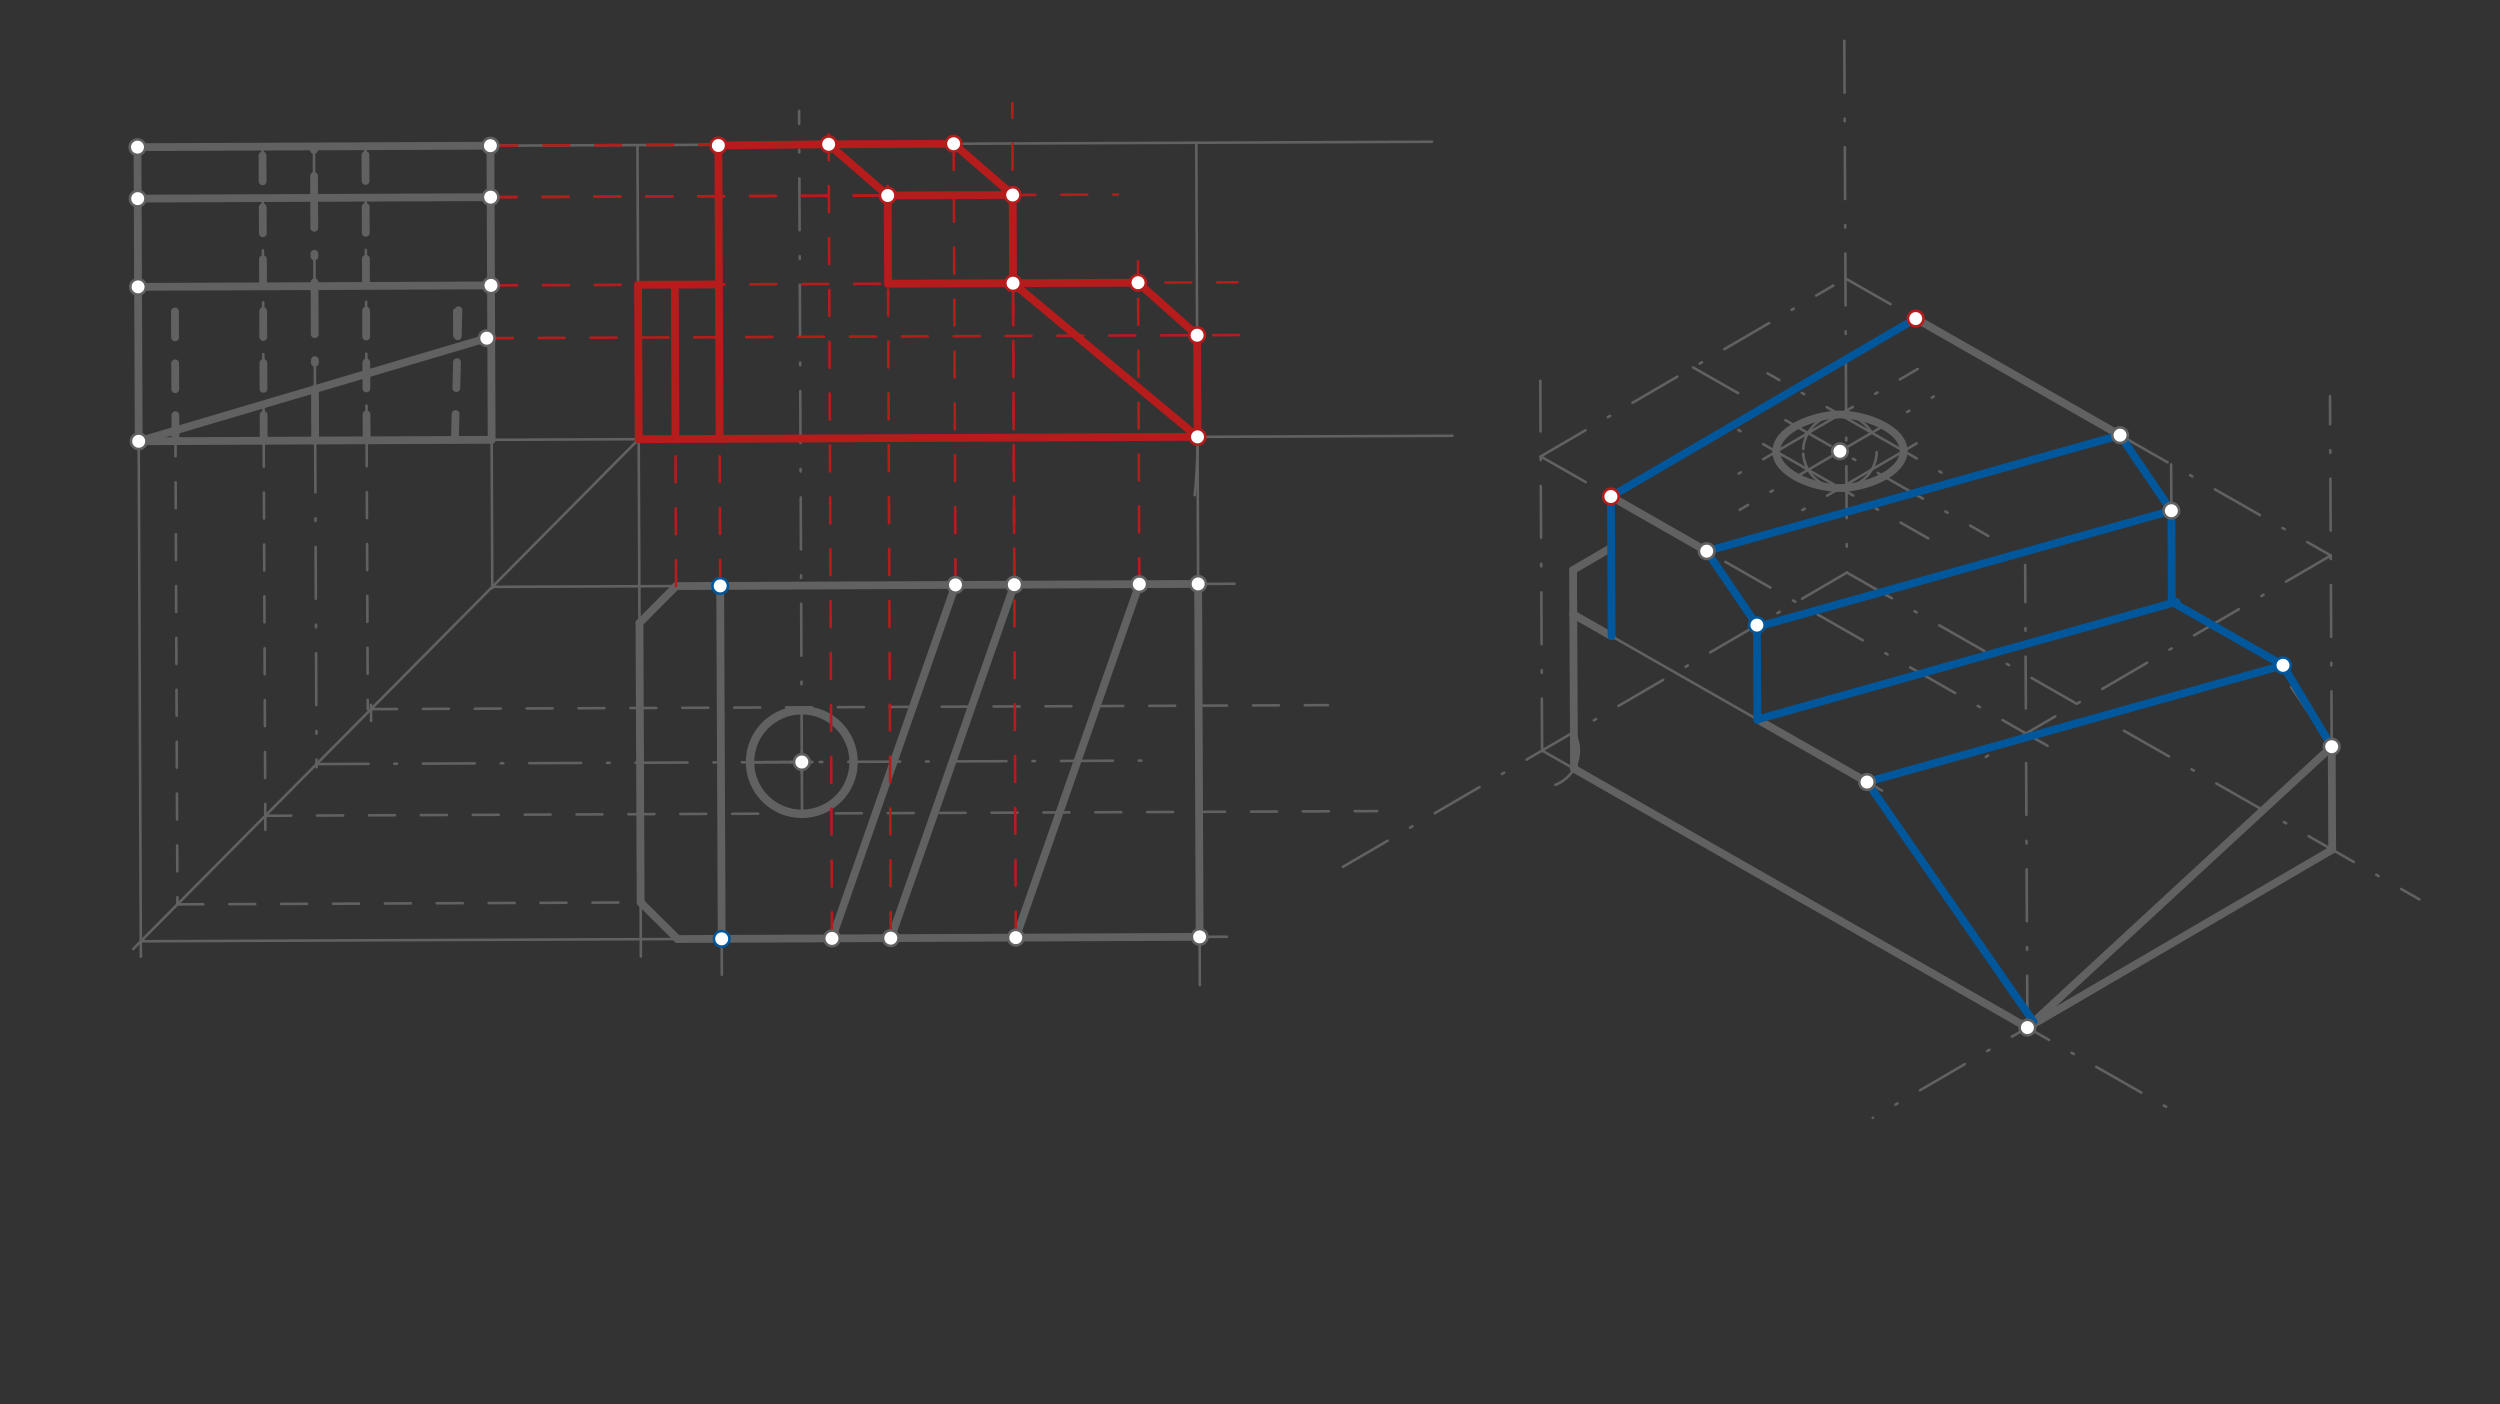 <svg xmlns="http://www.w3.org/2000/svg" class="svg--816" height="100%" preserveAspectRatio="xMidYMid meet" viewBox="0 0 963.78 541.417" width="100%"><rect x="0" y="0" width="963.78" height="541.417" fill="#333333" stroke="none"/><defs><marker id="marker-arrow" markerHeight="16" markerUnits="userSpaceOnUse" markerWidth="24" orient="auto-start-reverse" refX="24" refY="4" viewBox="0 0 24 8"><path d="M 0 0 L 24 4 L 0 8 z" stroke="inherit"></path></marker></defs><g class="aux-layer--949"></g><g class="main-layer--75a"><g class="element--733"><line stroke="#616161" stroke-dasharray="none" stroke-linecap="round" stroke-width="1" x1="53" x2="189.062" y1="56.734" y2="56.165"></line></g><g class="element--733"><line stroke="#616161" stroke-dasharray="none" stroke-linecap="round" stroke-width="1" x1="53" x2="53.474" y1="56.734" y2="170.119"></line></g><g class="element--733"><line stroke="#616161" stroke-dasharray="none" stroke-linecap="round" stroke-width="1" x1="189.062" x2="189.536" y1="56.165" y2="169.55"></line></g><g class="element--733"><line stroke="#616161" stroke-dasharray="none" stroke-linecap="round" stroke-width="1" x1="53.474" x2="189.536" y1="170.119" y2="169.55"></line></g><g class="element--733"><line stroke="#616161" stroke-dasharray="none" stroke-linecap="round" stroke-width="1" x1="189.145" x2="53.083" y1="76.007" y2="76.577"></line></g><g class="element--733"><line stroke="#616161" stroke-dasharray="none" stroke-linecap="round" stroke-width="1" x1="189.287" x2="53.225" y1="110.023" y2="110.592"></line></g><g class="element--733"><line stroke="#616161" stroke-dasharray="20, 10, 1, 10" stroke-linecap="round" stroke-width="1" x1="121.031" x2="121.505" y1="56.45" y2="169.835"></line></g><g class="element--733"><line stroke="#616161" stroke-dasharray="none" stroke-linecap="round" stroke-width="1" x1="189.37" x2="53.474" y1="129.865" y2="170.119"></line></g><g class="element--733"><line stroke="#616161" stroke-dasharray="10" stroke-linecap="round" stroke-width="1" x1="101.189" x2="101.663" y1="56.533" y2="169.918"></line></g><g class="element--733"><line stroke="#616161" stroke-dasharray="10" stroke-linecap="round" stroke-width="1" x1="140.873" x2="141.373" y1="56.367" y2="175.724"></line></g><g class="element--733"><line stroke="#616161" stroke-dasharray="none" stroke-linecap="round" stroke-width="1" x1="189.062" x2="552.041" y1="56.165" y2="54.646"></line></g><g class="element--733"><line stroke="#616161" stroke-dasharray="none" stroke-linecap="round" stroke-width="1" x1="189.536" x2="559.963" y1="169.55" y2="168"></line></g><g class="element--733"><path d="M 461.123 154.08 A 215.433 215.433 0 0 1 460.578 190.893" fill="none" stroke="#616161" stroke-dasharray="none" stroke-linecap="round" stroke-width="1"></path></g><g class="element--733"><line stroke="#616161" stroke-dasharray="none" stroke-linecap="round" stroke-width="1" x1="245.754" x2="246.229" y1="55.928" y2="169.313"></line></g><g class="element--733"><line stroke="#616161" stroke-dasharray="none" stroke-linecap="round" stroke-width="1" x1="461.185" x2="461.66" y1="55.026" y2="168.411"></line></g><g class="element--733"><line stroke="#616161" stroke-dasharray="none" stroke-linecap="round" stroke-width="1" x1="246.229" x2="246.808" y1="169.312" y2="307.752"></line></g><g class="element--733"><line stroke="#616161" stroke-dasharray="none" stroke-linecap="round" stroke-width="1" x1="246.808" x2="247.063" y1="307.752" y2="368.734"></line></g><g class="element--733"><line stroke="#616161" stroke-dasharray="none" stroke-linecap="round" stroke-width="1" x1="246.466" x2="475.951" y1="226.005" y2="225.045"></line></g><g class="element--733"><line stroke="#616161" stroke-dasharray="none" stroke-linecap="round" stroke-width="1" x1="461.66" x2="462.544" y1="168.411" y2="379.795"></line></g><g class="element--733"><line stroke="#616161" stroke-dasharray="none" stroke-linecap="round" stroke-width="1" x1="247.035" x2="472.981" y1="362.067" y2="361.122"></line></g><g class="element--733"><line stroke="#616161" stroke-dasharray="10" stroke-linecap="round" stroke-width="1" x1="67.648" x2="67.398" y1="170.06" y2="110.533"></line></g><g class="element--733"><line stroke="#616161" stroke-dasharray="10" stroke-linecap="round" stroke-width="1" x1="175.363" x2="175.114" y1="169.609" y2="110.082"></line></g><g class="element--733"><line stroke="#616161" stroke-dasharray="none" stroke-linecap="round" stroke-width="1" x1="277.646" x2="278.273" y1="225.875" y2="375.783"></line></g><g class="element--733"><line stroke="#616161" stroke-dasharray="none" stroke-linecap="round" stroke-width="1" x1="143.025" x2="143.051" y1="271.734" y2="277.952"></line></g><g class="element--733"><line stroke="#616161" stroke-dasharray="none" stroke-linecap="round" stroke-width="1" x1="320.735" x2="368.354" y1="361.759" y2="225.495"></line></g><g class="element--733"><line stroke="#616161" stroke-dasharray="none" stroke-linecap="round" stroke-width="1" x1="343.412" x2="391.031" y1="361.664" y2="225.4"></line></g><g class="element--733"><line stroke="#616161" stroke-dasharray="none" stroke-linecap="round" stroke-width="1" x1="391.6" x2="439.22" y1="361.462" y2="225.199"></line></g><g class="element--733"><line stroke="#616161" stroke-dasharray="none" stroke-linecap="round" stroke-width="1" x1="246.525" x2="260.639" y1="240.178" y2="225.945"></line></g><g class="element--733"><line stroke="#616161" stroke-dasharray="none" stroke-linecap="round" stroke-width="1" x1="246.976" x2="261.208" y1="347.894" y2="362.008"></line></g><g class="element--733"><line stroke="#616161" stroke-dasharray="none" stroke-linecap="round" stroke-width="1" x1="246.229" x2="57.669" y1="169.313" y2="359.456"></line></g><g class="element--733"><line stroke="#616161" stroke-dasharray="none" stroke-linecap="round" stroke-width="1" x1="189.536" x2="189.776" y1="169.55" y2="226.752"></line></g><g class="element--733"><line stroke="#616161" stroke-dasharray="none" stroke-linecap="round" stroke-width="1" x1="246.465" x2="189.773" y1="226.005" y2="226.242"></line></g><g class="element--733"><line stroke="#616161" stroke-dasharray="none" stroke-linecap="round" stroke-width="1" x1="53.474" x2="54.306" y1="170.119" y2="368.804"></line></g><g class="element--733"><line stroke="#616161" stroke-dasharray="none" stroke-linecap="round" stroke-width="1" x1="57.669" x2="51.328" y1="359.456" y2="365.851"></line></g><g class="element--733"><line stroke="#616161" stroke-dasharray="none" stroke-linecap="round" stroke-width="1" x1="54.281" x2="247.035" y1="362.873" y2="362.067"></line></g><g class="element--733"><line stroke="#616161" stroke-dasharray="10" stroke-linecap="round" stroke-width="1" x1="67.63" x2="68.395" y1="165.926" y2="348.775"></line></g><g class="element--733"><line stroke="#616161" stroke-dasharray="10" stroke-linecap="round" stroke-width="1" x1="68.395" x2="246.976" y1="348.641" y2="347.894"></line></g><g class="element--733"><line stroke="#616161" stroke-dasharray="10" stroke-linecap="round" stroke-width="1" x1="101.663" x2="102.298" y1="169.918" y2="321.762"></line></g><g class="element--733"><line stroke="#616161" stroke-dasharray="10" stroke-linecap="round" stroke-width="1" x1="102.268" x2="530.908" y1="314.483" y2="312.69"></line></g><g class="element--733"><line stroke="#616161" stroke-dasharray="10" stroke-linecap="round" stroke-width="1" x1="141.348" x2="141.781" y1="169.752" y2="273.382"></line></g><g class="element--733"><line stroke="#616161" stroke-dasharray="10" stroke-linecap="round" stroke-width="1" x1="143.032" x2="511.904" y1="273.377" y2="271.833"></line></g><g class="element--733"><line stroke="#616161" stroke-dasharray="20, 10, 1, 10" stroke-linecap="round" stroke-width="1" x1="121.505" x2="122.032" y1="169.835" y2="295.751"></line></g><g class="element--733"><line stroke="#616161" stroke-dasharray="20, 10, 1, 10" stroke-linecap="round" stroke-width="1" x1="122.027" x2="443.964" y1="294.558" y2="293.211"></line></g><g class="element--733"><g class="center--a87"><line x1="305.112" y1="293.775" x2="313.112" y2="293.775" stroke="#616161" stroke-width="1" stroke-linecap="round"></line><line x1="309.112" y1="289.775" x2="309.112" y2="297.775" stroke="#616161" stroke-width="1" stroke-linecap="round"></line><circle class="hit--87b" cx="309.112" cy="293.775" r="4" stroke="none" fill="transparent"></circle></g><circle cx="309.112" cy="293.775" fill="none" r="21.084" stroke="#616161" stroke-dasharray="none" stroke-width="1"></circle></g><g class="element--733"><line stroke="#616161" stroke-dasharray="20, 10, 1, 10" stroke-linecap="round" stroke-width="1" x1="309.112" x2="288.028" y1="293.775" y2="293.863"></line></g><g class="element--733"><line stroke="#616161" stroke-dasharray="20, 10, 1, 10" stroke-linecap="round" stroke-width="1" x1="309.112" x2="308.061" y1="293.775" y2="42.742"></line></g><g class="element--733"><line stroke="#616161" stroke-dasharray="20, 10, 1, 10" stroke-linecap="round" stroke-width="1" x1="309.112" x2="309.195" y1="293.775" y2="313.617"></line></g><g class="element--733"><line stroke="#616161" stroke-dasharray="none" stroke-linecap="round" stroke-width="3" x1="53.474" x2="53" y1="170.119" y2="56.734"></line></g><g class="element--733"><line stroke="#616161" stroke-dasharray="none" stroke-linecap="round" stroke-width="3" x1="53" x2="189.062" y1="56.734" y2="56.165"></line></g><g class="element--733"><line stroke="#616161" stroke-dasharray="none" stroke-linecap="round" stroke-width="3" x1="189.062" x2="189.536" y1="56.165" y2="169.55"></line></g><g class="element--733"><line stroke="#616161" stroke-dasharray="none" stroke-linecap="round" stroke-width="3" x1="53.474" x2="189.536" y1="170.119" y2="169.55"></line></g><g class="element--733"><line stroke="#616161" stroke-dasharray="none" stroke-linecap="round" stroke-width="3" x1="53.474" x2="189.37" y1="170.119" y2="129.865"></line></g><g class="element--733"><line stroke="#616161" stroke-dasharray="none" stroke-linecap="round" stroke-width="3" x1="53.225" x2="189.287" y1="110.592" y2="110.023"></line></g><g class="element--733"><line stroke="#616161" stroke-dasharray="none" stroke-linecap="round" stroke-width="3" x1="53.083" x2="189.145" y1="76.577" y2="76.007"></line></g><g class="element--733"><line stroke="#616161" stroke-dasharray="10" stroke-linecap="round" stroke-width="3" x1="67.648" x2="67.398" y1="170.06" y2="110.533"></line></g><g class="element--733"><line stroke="#616161" stroke-dasharray="10" stroke-linecap="round" stroke-width="3" x1="101.663" x2="101.189" y1="169.918" y2="56.533"></line></g><g class="element--733"><line stroke="#616161" stroke-dasharray="10" stroke-linecap="round" stroke-width="3" x1="141.348" x2="140.873" y1="169.752" y2="56.367"></line></g><g class="element--733"><line stroke="#616161" stroke-dasharray="20, 10, 1, 10" stroke-linecap="round" stroke-width="3" x1="121.505" x2="121.031" y1="169.835" y2="56.45"></line></g><g class="element--733"><line stroke="#616161" stroke-dasharray="10" stroke-linecap="round" stroke-width="3" x1="175.363" x2="176.993" y1="169.609" y2="110.076"></line></g><g class="element--733"><line stroke="#616161" stroke-dasharray="none" stroke-linecap="round" stroke-width="3" x1="246.976" x2="246.525" y1="347.894" y2="240.178"></line></g><g class="element--733"><line stroke="#616161" stroke-dasharray="none" stroke-linecap="round" stroke-width="3" x1="246.525" x2="260.638" y1="240.178" y2="225.946"></line></g><g class="element--733"><line stroke="#616161" stroke-dasharray="none" stroke-linecap="round" stroke-width="3" x1="260.638" x2="461.897" y1="225.946" y2="225.104"></line></g><g class="element--733"><line stroke="#616161" stroke-dasharray="none" stroke-linecap="round" stroke-width="3" x1="246.976" x2="261.208" y1="347.894" y2="362.008"></line></g><g class="element--733"><line stroke="#616161" stroke-dasharray="none" stroke-linecap="round" stroke-width="3" x1="261.208" x2="462.466" y1="362.008" y2="361.166"></line></g><g class="element--733"><line stroke="#616161" stroke-dasharray="none" stroke-linecap="round" stroke-width="3" x1="462.466" x2="461.897" y1="361.166" y2="225.104"></line></g><g class="element--733"><line stroke="#616161" stroke-dasharray="none" stroke-linecap="round" stroke-width="3" x1="277.646" x2="278.216" y1="225.875" y2="361.936"></line></g><g class="element--733"><g class="center--a87"><line x1="305.112" y1="293.775" x2="313.112" y2="293.775" stroke="#616161" stroke-width="1" stroke-linecap="round"></line><line x1="309.112" y1="289.775" x2="309.112" y2="297.775" stroke="#616161" stroke-width="1" stroke-linecap="round"></line><circle class="hit--87b" cx="309.112" cy="293.775" r="4" stroke="none" fill="transparent"></circle></g><circle cx="309.112" cy="293.775" fill="none" r="19.843" stroke="#616161" stroke-dasharray="none" stroke-width="3"></circle></g><g class="element--733"><line stroke="#616161" stroke-dasharray="none" stroke-linecap="round" stroke-width="3" x1="320.735" x2="368.354" y1="361.759" y2="225.495"></line></g><g class="element--733"><line stroke="#616161" stroke-dasharray="none" stroke-linecap="round" stroke-width="3" x1="343.412" x2="391.031" y1="361.664" y2="225.4"></line></g><g class="element--733"><line stroke="#616161" stroke-dasharray="none" stroke-linecap="round" stroke-width="3" x1="391.6" x2="439.22" y1="361.462" y2="225.199"></line></g><g class="element--733"><line stroke="#616161" stroke-dasharray="20, 10, 1, 10" stroke-linecap="round" stroke-width="1" x1="711" x2="712" y1="15.734" y2="220.734"></line></g><g class="element--733"><line stroke="#616161" stroke-dasharray="20, 10, 1, 10" stroke-linecap="round" stroke-width="1" x1="712" x2="510.345" y1="220.734" y2="338.475"></line></g><g class="element--733"><line stroke="#616161" stroke-dasharray="20, 10, 1, 10" stroke-linecap="round" stroke-width="1" x1="712" x2="932.705" y1="220.734" y2="346.727"></line></g><g class="element--733"><line stroke="#616161" stroke-dasharray="20, 10, 1, 10" stroke-linecap="round" stroke-width="1" x1="594.499" x2="842.372" y1="289.34" y2="430.842"></line></g><g class="element--733"><line stroke="#616161" stroke-dasharray="20, 10, 1, 10" stroke-linecap="round" stroke-width="1" x1="899.094" x2="721.974" y1="327.54" y2="430.955"></line></g><g class="element--733"><line stroke="#616161" stroke-dasharray="20, 10, 1, 10" stroke-linecap="round" stroke-width="1" x1="594.499" x2="593.804" y1="289.34" y2="146.804"></line></g><g class="element--733"><line stroke="#616161" stroke-dasharray="20, 10, 1, 10" stroke-linecap="round" stroke-width="1" x1="781.593" x2="780.723" y1="396.145" y2="217.785"></line></g><g class="element--733"><line stroke="#616161" stroke-dasharray="20, 10, 1, 10" stroke-linecap="round" stroke-width="1" x1="899.094" x2="898.241" y1="327.54" y2="152.723"></line></g><g class="element--733"><line stroke="#616161" stroke-dasharray="20, 10, 1, 10" stroke-linecap="round" stroke-width="1" x1="593.946" x2="791.55" y1="175.955" y2="288.76"></line></g><g class="element--733"><line stroke="#616161" stroke-dasharray="20, 10, 1, 10" stroke-linecap="round" stroke-width="1" x1="711.447" x2="898.541" y1="107.35" y2="214.155"></line></g><g class="element--733"><line stroke="#616161" stroke-dasharray="20, 10, 1, 10" stroke-linecap="round" stroke-width="1" x1="898.541" x2="764.485" y1="214.155" y2="292.427"></line></g><g class="element--733"><line stroke="#616161" stroke-dasharray="20, 10, 1, 10" stroke-linecap="round" stroke-width="1" x1="593.946" x2="706.747" y1="175.955" y2="110.094"></line></g><g class="element--733"><path d="M 607.723 284.24 A 14.173 14.173 0 0 1 599.624 302.554" fill="none" stroke="#616161" stroke-dasharray="none" stroke-linecap="round" stroke-width="1"></path></g><g class="element--733"><line stroke="#616161" stroke-dasharray="none" stroke-linecap="round" stroke-width="1" x1="606.808" x2="606.547" y1="296.367" y2="242.8"></line></g><g class="element--733"><line stroke="#616161" stroke-dasharray="none" stroke-linecap="round" stroke-width="1" x1="606.547" x2="606.434" y1="242.8" y2="219.742"></line></g><g class="element--733"><line stroke="#616161" stroke-dasharray="none" stroke-linecap="round" stroke-width="1" x1="606.518" x2="725.538" y1="236.84" y2="304.784"></line></g><g class="element--733"><line stroke="#616161" stroke-dasharray="none" stroke-linecap="round" stroke-width="3" x1="606.808" x2="606.518" y1="296.367" y2="236.84"></line></g><g class="element--733"><line stroke="#616161" stroke-dasharray="none" stroke-linecap="round" stroke-width="3" x1="606.518" x2="621.288" y1="236.84" y2="245.272"></line></g><g class="element--733"><line stroke="#616161" stroke-dasharray="none" stroke-linecap="round" stroke-width="3" x1="677.909" x2="719.759" y1="277.594" y2="301.485"></line></g><g class="element--733"><line stroke="#616161" stroke-dasharray="none" stroke-linecap="round" stroke-width="3" x1="606.808" x2="781.593" y1="296.367" y2="396.145"></line></g><g class="element--733"><line stroke="#616161" stroke-dasharray="none" stroke-linecap="round" stroke-width="3" x1="781.593" x2="899.094" y1="396.145" y2="327.54"></line></g><g class="element--733"><line stroke="#616161" stroke-dasharray="none" stroke-linecap="round" stroke-width="3" x1="899.094" x2="898.9" y1="327.54" y2="287.855"></line></g><g class="element--733"><line stroke="#616161" stroke-dasharray="none" stroke-linecap="round" stroke-width="3" x1="898.9" x2="781.593" y1="287.855" y2="396.145"></line></g><g class="element--733"><line stroke="#616161" stroke-dasharray="none" stroke-linecap="round" stroke-width="3" x1="738.526" x2="817.303" y1="122.809" y2="167.779"></line></g><g class="element--733"><line stroke="#616161" stroke-dasharray="20, 10, 1, 10" stroke-linecap="round" stroke-width="1" x1="652.697" x2="766.502" y1="141.653" y2="206.62"></line></g><g class="element--733"><line stroke="#616161" stroke-dasharray="20, 10, 1, 10" stroke-linecap="round" stroke-width="1" x1="709.317" x2="670.646" y1="173.975" y2="196.554"></line></g><g class="element--733"><line stroke="#616161" stroke-dasharray="20, 10, 1, 10" stroke-linecap="round" stroke-width="1" x1="709.317" x2="745.483" y1="173.975" y2="152.859"></line></g><g class="element--733"><path d="M 705.716 160.267 A 14.173 14.173 0 0 0 695.176 173.017" fill="none" stroke="#616161" stroke-dasharray="20, 10, 1, 10" stroke-linecap="round" stroke-width="1"></path></g><g class="element--733"><path d="M 723.486 174.326 A 14.173 14.173 0 0 1 714.182 187.287" fill="none" stroke="#616161" stroke-dasharray="20, 10, 1, 10" stroke-linecap="round" stroke-width="1"></path></g><g class="element--733"><path d="M 695.175 174.92 A 14.173 14.173 0 0 0 704.395 187.266" fill="none" stroke="#616161" stroke-dasharray="20, 10, 1, 10" stroke-linecap="round" stroke-width="1"></path></g><g class="element--733"><path d="M 711.717 160.007 A 14.173 14.173 0 0 1 721.557 166.829" fill="none" stroke="#616161" stroke-dasharray="20, 10, 1, 10" stroke-linecap="round" stroke-width="1"></path></g><g class="element--733"><line stroke="#616161" stroke-dasharray="20, 10, 1, 10" stroke-linecap="round" stroke-width="1" x1="721.557" x2="681.455" y1="166.829" y2="143.937"></line></g><g class="element--733"><line stroke="#616161" stroke-dasharray="20, 10, 1, 10" stroke-linecap="round" stroke-width="1" x1="721.557" x2="749.75" y1="166.829" y2="182.924"></line></g><g class="element--733"><line stroke="#616161" stroke-dasharray="20, 10, 1, 10" stroke-linecap="round" stroke-width="1" x1="697.077" x2="665.612" y1="181.122" y2="163.159"></line></g><g class="element--733"><line stroke="#616161" stroke-dasharray="20, 10, 1, 10" stroke-linecap="round" stroke-width="1" x1="697.077" x2="743.385" y1="181.122" y2="207.557"></line></g><g class="element--733"><line stroke="#616161" stroke-dasharray="20, 10, 1, 10" stroke-linecap="round" stroke-width="1" x1="697.008" x2="663.531" y1="166.949" y2="186.495"></line></g><g class="element--733"><line stroke="#616161" stroke-dasharray="20, 10, 1, 10" stroke-linecap="round" stroke-width="1" x1="697.008" x2="739.294" y1="166.949" y2="142.259"></line></g><g class="element--733"><line stroke="#616161" stroke-dasharray="20, 10, 1, 10" stroke-linecap="round" stroke-width="1" x1="721.626" x2="691.621" y1="181.002" y2="198.521"></line></g><g class="element--733"><line stroke="#616161" stroke-dasharray="20, 10, 1, 10" stroke-linecap="round" stroke-width="1" x1="721.626" x2="741.763" y1="181.002" y2="169.244"></line></g><g class="element--733"><path d="M 709.248 159.802 C 699.327 159.851, 684.727 165.591, 684.769 174.095 C 684.81 182.599, 699.465 188.197, 709.386 188.148 C 719.307 188.1, 733.907 182.359, 733.865 173.856 C 733.824 165.352, 719.169 159.754, 709.248 159.802" fill="none" stroke="#616161" stroke-linecap="round" stroke-width="1"></path></g><g class="element--733"><path d="M 684.769 174.095 C 684.81 182.599, 699.465 188.197, 709.386 188.148 C 719.307 188.1, 733.907 182.359, 733.865 173.856 C 733.824 165.352, 719.169 159.754, 709.248 159.802 C 699.327 159.851, 684.727 165.591, 684.769 174.095" fill="none" stroke="#616161" stroke-linecap="round" stroke-width="3"></path></g><g class="element--733"><line stroke="#616161" stroke-dasharray="none" stroke-linecap="round" stroke-width="3" x1="621.026" x2="657.952" y1="191.414" y2="212.494"></line></g><g class="element--733"><line stroke="#616161" stroke-dasharray="none" stroke-linecap="round" stroke-width="1" x1="836.997" x2="837.219" y1="179.022" y2="224.704"></line></g><g class="element--733"><line stroke="#616161" stroke-dasharray="none" stroke-linecap="round" stroke-width="1" x1="657.952" x2="677.618" y1="212.494" y2="240.809"></line></g><g class="element--733"><line stroke="#616161" stroke-dasharray="none" stroke-linecap="round" stroke-width="1" x1="737.993" x2="783.975" y1="327.739" y2="393.946"></line></g><g class="element--733"><line stroke="#616161" stroke-dasharray="none" stroke-linecap="round" stroke-width="1" x1="817.303" x2="830.048" y1="167.779" y2="186.535"></line></g><g class="element--733"><line stroke="#616161" stroke-dasharray="none" stroke-linecap="round" stroke-width="1" x1="883.278" x2="898.9" y1="264.866" y2="287.855"></line></g><g class="element--733"><line stroke="#616161" stroke-dasharray="none" stroke-linecap="round" stroke-width="3" x1="606.518" x2="606.434" y1="236.84" y2="219.742"></line></g><g class="element--733"><line stroke="#616161" stroke-dasharray="none" stroke-linecap="round" stroke-width="3" x1="606.434" x2="620.223" y1="219.742" y2="211.691"></line></g><g class="element--733"><line stroke="#01579B" stroke-dasharray="none" stroke-linecap="round" stroke-width="3" x1="657.952" x2="817.303" y1="212.494" y2="167.779"></line></g><g class="element--733"><line stroke="#01579B" stroke-dasharray="none" stroke-linecap="round" stroke-width="3" x1="817.303" x2="837.084" y1="167.779" y2="196.888"></line></g><g class="element--733"><line stroke="#01579B" stroke-dasharray="none" stroke-linecap="round" stroke-width="3" x1="657.952" x2="677.328" y1="212.494" y2="241.006"></line></g><g class="element--733"><line stroke="#01579B" stroke-dasharray="none" stroke-linecap="round" stroke-width="3" x1="837.084" x2="677.505" y1="196.888" y2="241.667"></line></g><g class="element--733"><line stroke="#01579B" stroke-dasharray="none" stroke-linecap="round" stroke-width="3" x1="677.314" x2="677.493" y1="240.987" y2="277.596"></line></g><g class="element--733"><line stroke="#01579B" stroke-dasharray="none" stroke-linecap="round" stroke-width="3" x1="677.491" x2="839.112" y1="277.356" y2="232.004"></line></g><g class="element--733"><line stroke="#01579B" stroke-dasharray="none" stroke-linecap="round" stroke-width="3" x1="837.084" x2="837.255" y1="196.888" y2="232.013"></line></g><g class="element--733"><line stroke="#01579B" stroke-dasharray="none" stroke-linecap="round" stroke-width="3" x1="719.759" x2="880.868" y1="301.485" y2="256.277"></line></g><g class="element--733"><line stroke="#01579B" stroke-dasharray="none" stroke-linecap="round" stroke-width="3" x1="837.255" x2="880.595" y1="232.013" y2="256.755"></line></g><g class="element--733"><line stroke="#01579B" stroke-dasharray="none" stroke-linecap="round" stroke-width="3" x1="719.759" x2="783.975" y1="301.485" y2="393.946"></line></g><g class="element--733"><line stroke="#01579B" stroke-dasharray="none" stroke-linecap="round" stroke-width="3" x1="898.9" x2="880.123" y1="287.855" y2="256.485"></line></g><g class="element--733"><line stroke="#01579B" stroke-dasharray="none" stroke-linecap="round" stroke-width="3" x1="621.026" x2="738.526" y1="191.414" y2="122.809"></line></g><g class="element--733"><line stroke="#01579B" stroke-dasharray="none" stroke-linecap="round" stroke-width="3" x1="621.026" x2="621.288" y1="191.414" y2="245.272"></line></g><g class="element--733"><line stroke="#B71C1C" stroke-dasharray="10" stroke-linecap="round" stroke-width="1" x1="189.287" x2="477.005" y1="110.023" y2="108.819"></line></g><g class="element--733"><line stroke="#B71C1C" stroke-dasharray="10" stroke-linecap="round" stroke-width="1" x1="277.646" x2="276.935" y1="225.875" y2="55.797"></line></g><g class="element--733"><line stroke="#B71C1C" stroke-dasharray="10" stroke-linecap="round" stroke-width="1" x1="260.638" x2="260.151" y1="225.946" y2="109.726"></line></g><g class="element--733"><line stroke="#B71C1C" stroke-dasharray="none" stroke-linecap="round" stroke-width="3" x1="246.229" x2="245.98" y1="169.313" y2="109.786"></line></g><g class="element--733"><line stroke="#B71C1C" stroke-dasharray="none" stroke-linecap="round" stroke-width="3" x1="245.98" x2="277.16" y1="109.786" y2="109.655"></line></g><g class="element--733"><line stroke="#B71C1C" stroke-dasharray="none" stroke-linecap="round" stroke-width="3" x1="260.151" x2="260.4" y1="109.726" y2="169.253"></line></g><g class="element--733"><line stroke="#B71C1C" stroke-dasharray="none" stroke-linecap="round" stroke-width="3" x1="246.229" x2="277.409" y1="169.313" y2="169.182"></line></g><g class="element--733"><line stroke="#B71C1C" stroke-dasharray="none" stroke-linecap="round" stroke-width="3" x1="277.409" x2="276.935" y1="169.182" y2="55.797"></line></g><g class="element--733"><line stroke="#B71C1C" stroke-dasharray="10" stroke-linecap="round" stroke-width="1" x1="320.735" x2="319.413" y1="361.759" y2="45.77"></line></g><g class="element--733"><line stroke="#B71C1C" stroke-dasharray="none" stroke-linecap="round" stroke-width="3" x1="276.936" x2="319.454" y1="56.095" y2="55.62"></line></g><g class="element--733"><line stroke="#B71C1C" stroke-dasharray="10" stroke-linecap="round" stroke-width="1" x1="343.412" x2="342.182" y1="361.664" y2="67.788"></line></g><g class="element--733"><line stroke="#B71C1C" stroke-dasharray="10" stroke-linecap="round" stroke-width="1" x1="189.145" x2="342.214" y1="76.007" y2="75.367"></line></g><g class="element--733"><line stroke="#B71C1C" stroke-dasharray="none" stroke-linecap="round" stroke-width="3" x1="319.454" x2="342.214" y1="55.62" y2="75.367"></line></g><g class="element--733"><line stroke="#B71C1C" stroke-dasharray="none" stroke-linecap="round" stroke-width="3" x1="342.214" x2="342.356" y1="75.367" y2="109.382"></line></g><g class="element--733"><line stroke="#B71C1C" stroke-dasharray="10" stroke-linecap="round" stroke-width="1" x1="391.6" x2="390.545" y1="361.462" y2="109.181"></line></g><g class="element--733"><line stroke="#B71C1C" stroke-dasharray="none" stroke-linecap="round" stroke-width="3" x1="342.356" x2="390.545" y1="109.382" y2="109.181"></line></g><g class="element--733"><line stroke="#B71C1C" stroke-dasharray="none" stroke-linecap="round" stroke-width="3" x1="390.545" x2="461.66" y1="109.181" y2="168.41"></line></g><g class="element--733"><line stroke="#B71C1C" stroke-dasharray="none" stroke-linecap="round" stroke-width="3" x1="277.409" x2="461.66" y1="169.182" y2="168.41"></line></g><g class="element--733"><line stroke="#B71C1C" stroke-dasharray="10" stroke-linecap="round" stroke-width="1" x1="368.354" x2="367.642" y1="225.495" y2="55.418"></line></g><g class="element--733"><line stroke="#B71C1C" stroke-dasharray="10" stroke-linecap="round" stroke-width="1" x1="391.031" x2="390.254" y1="225.4" y2="39.742"></line></g><g class="element--733"><line stroke="#B71C1C" stroke-dasharray="10" stroke-linecap="round" stroke-width="1" x1="319.454" x2="189.062" y1="55.62" y2="56.165"></line></g><g class="element--733"><line stroke="#B71C1C" stroke-dasharray="10" stroke-linecap="round" stroke-width="1" x1="189.145" x2="430.989" y1="76.007" y2="74.996"></line></g><g class="element--733"><line stroke="#B71C1C" stroke-dasharray="none" stroke-linecap="round" stroke-width="3" x1="319.454" x2="367.642" y1="55.62" y2="55.418"></line></g><g class="element--733"><line stroke="#B71C1C" stroke-dasharray="none" stroke-linecap="round" stroke-width="3" x1="367.642" x2="390.402" y1="55.418" y2="75.165"></line></g><g class="element--733"><line stroke="#B71C1C" stroke-dasharray="none" stroke-linecap="round" stroke-width="3" x1="342.214" x2="390.402" y1="75.367" y2="75.165"></line></g><g class="element--733"><line stroke="#B71C1C" stroke-dasharray="none" stroke-linecap="round" stroke-width="3" x1="390.402" x2="390.545" y1="75.165" y2="109.181"></line></g><g class="element--733"><line stroke="#B71C1C" stroke-dasharray="10" stroke-linecap="round" stroke-width="1" x1="439.22" x2="438.699" y1="225.199" y2="100.757"></line></g><g class="element--733"><line stroke="#B71C1C" stroke-dasharray="10" stroke-linecap="round" stroke-width="1" x1="187.665" x2="480.027" y1="130.37" y2="129.147"></line></g><g class="element--733"><line stroke="#B71C1C" stroke-dasharray="none" stroke-linecap="round" stroke-width="3" x1="390.545" x2="438.733" y1="109.181" y2="108.979"></line></g><g class="element--733"><line stroke="#B71C1C" stroke-dasharray="none" stroke-linecap="round" stroke-width="3" x1="438.733" x2="461.496" y1="108.979" y2="129.225"></line></g><g class="element--733"><line stroke="#B71C1C" stroke-dasharray="none" stroke-linecap="round" stroke-width="3" x1="461.496" x2="461.66" y1="129.225" y2="168.41"></line></g><g class="element--733"><circle cx="309.112" cy="293.775" r="3" stroke="#616161" stroke-width="1" fill="#ffffff"></circle>}</g><g class="element--733"><circle cx="709.317" cy="173.975" r="3" stroke="#616161" stroke-width="1" fill="#ffffff"></circle>}</g><g class="element--733"><circle cx="817.303" cy="167.779" r="3" stroke="#616161" stroke-width="1" fill="#ffffff"></circle>}</g><g class="element--733"><circle cx="837.084" cy="196.888" r="3" stroke="#616161" stroke-width="1" fill="#ffffff"></circle>}</g><g class="element--733"><circle cx="657.952" cy="212.494" r="3" stroke="#616161" stroke-width="1" fill="#ffffff"></circle>}</g><g class="element--733"><circle cx="719.759" cy="301.485" r="3" stroke="#616161" stroke-width="1" fill="#ffffff"></circle>}</g><g class="element--733"><circle cx="781.593" cy="396.145" r="3" stroke="#616161" stroke-width="1" fill="#ffffff"></circle>}</g><g class="element--733"><circle cx="898.9" cy="287.855" r="3" stroke="#616161" stroke-width="1" fill="#ffffff"></circle>}</g><g class="element--733"><circle cx="189.062" cy="56.165" r="3" stroke="#616161" stroke-width="1" fill="#ffffff"></circle>}</g><g class="element--733"><circle cx="189.145" cy="76.007" r="3" stroke="#616161" stroke-width="1" fill="#ffffff"></circle>}</g><g class="element--733"><circle cx="189.287" cy="110.023" r="3" stroke="#616161" stroke-width="1" fill="#ffffff"></circle>}</g><g class="element--733"><circle cx="187.665" cy="130.37" r="3" stroke="#616161" stroke-width="1" fill="#ffffff"></circle>}</g><g class="element--733"><circle cx="391.031" cy="225.4" r="3" stroke="#616161" stroke-width="1" fill="#ffffff"></circle>}</g><g class="element--733"><circle cx="368.354" cy="225.495" r="3" stroke="#616161" stroke-width="1" fill="#ffffff"></circle>}</g><g class="element--733"><circle cx="439.22" cy="225.199" r="3" stroke="#616161" stroke-width="1" fill="#ffffff"></circle>}</g><g class="element--733"><circle cx="461.897" cy="225.104" r="3" stroke="#616161" stroke-width="1" fill="#ffffff"></circle>}</g><g class="element--733"><circle cx="320.735" cy="361.759" r="3" stroke="#616161" stroke-width="1" fill="#ffffff"></circle>}</g><g class="element--733"><circle cx="343.412" cy="361.664" r="3" stroke="#616161" stroke-width="1" fill="#ffffff"></circle>}</g><g class="element--733"><circle cx="391.6" cy="361.462" r="3" stroke="#616161" stroke-width="1" fill="#ffffff"></circle>}</g><g class="element--733"><circle cx="462.466" cy="361.166" r="3" stroke="#616161" stroke-width="1" fill="#ffffff"></circle>}</g><g class="element--733"><circle cx="53" cy="56.734" r="3" stroke="#616161" stroke-width="1" fill="#ffffff"></circle>}</g><g class="element--733"><circle cx="53.083" cy="76.577" r="3" stroke="#616161" stroke-width="1" fill="#ffffff"></circle>}</g><g class="element--733"><circle cx="53.225" cy="110.592" r="3" stroke="#616161" stroke-width="1" fill="#ffffff"></circle>}</g><g class="element--733"><circle cx="53.474" cy="170.119" r="3" stroke="#616161" stroke-width="1" fill="#ffffff"></circle>}</g><g class="element--733"><circle cx="677.314" cy="240.987" r="3" stroke="#01579B" stroke-width="1" fill="#ffffff"></circle>}</g><g class="element--733"><circle cx="880.123" cy="256.485" r="3" stroke="#01579B" stroke-width="1" fill="#ffffff"></circle>}</g><g class="element--733"><circle cx="278.216" cy="361.936" r="3" stroke="#01579B" stroke-width="1" fill="#ffffff"></circle>}</g><g class="element--733"><circle cx="277.646" cy="225.875" r="3" stroke="#01579B" stroke-width="1" fill="#ffffff"></circle>}</g><g class="element--733"><circle cx="319.454" cy="55.62" r="3" stroke="#B71C1C" stroke-width="1" fill="#ffffff"></circle>}</g><g class="element--733"><circle cx="342.214" cy="75.367" r="3" stroke="#B71C1C" stroke-width="1" fill="#ffffff"></circle>}</g><g class="element--733"><circle cx="390.545" cy="109.181" r="3" stroke="#B71C1C" stroke-width="1" fill="#ffffff"></circle>}</g><g class="element--733"><circle cx="461.66" cy="168.41" r="3" stroke="#B71C1C" stroke-width="1" fill="#ffffff"></circle>}</g><g class="element--733"><circle cx="621.026" cy="191.414" r="3" stroke="#B71C1C" stroke-width="1" fill="#ffffff"></circle>}</g><g class="element--733"><circle cx="738.526" cy="122.809" r="3" stroke="#B71C1C" stroke-width="1" fill="#ffffff"></circle>}</g><g class="element--733"><circle cx="276.936" cy="56.095" r="3" stroke="#B71C1C" stroke-width="1" fill="#ffffff"></circle>}</g><g class="element--733"><circle cx="367.642" cy="55.418" r="3" stroke="#B71C1C" stroke-width="1" fill="#ffffff"></circle>}</g><g class="element--733"><circle cx="390.402" cy="75.165" r="3" stroke="#B71C1C" stroke-width="1" fill="#ffffff"></circle>}</g><g class="element--733"><circle cx="438.733" cy="108.979" r="3" stroke="#B71C1C" stroke-width="1" fill="#ffffff"></circle>}</g><g class="element--733"><circle cx="461.496" cy="129.225" r="3" stroke="#B71C1C" stroke-width="1" fill="#ffffff"></circle>}</g></g><g class="snaps-layer--ac6"></g><g class="temp-layer--52d"></g></svg>